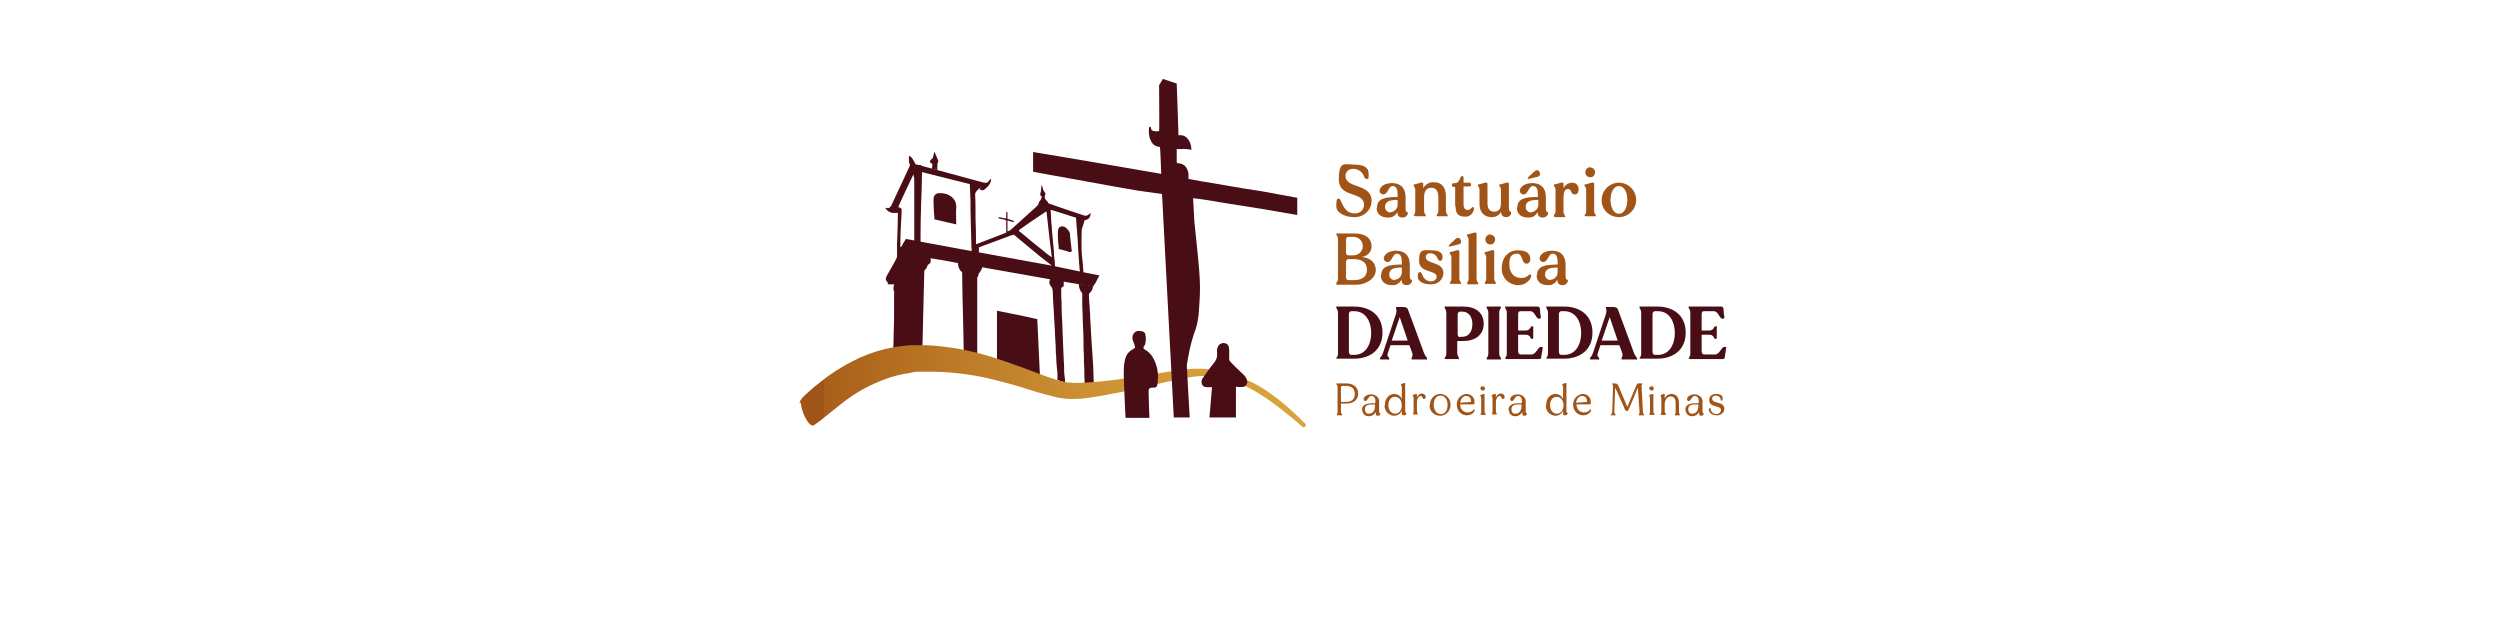 <?xml version="1.0" encoding="UTF-8"?>
<svg xmlns="http://www.w3.org/2000/svg" xmlns:xlink="http://www.w3.org/1999/xlink" version="1.1" viewBox="0 0 595.3 153">
  <defs>
    <style> .cls-1 { fill: url(#Gradiente_sem_nome_2); } .cls-2 { fill: none; } .cls-3 { fill: #fff; filter: url(#drop-shadow-1); } .cls-4 { fill: #490e15; } .cls-5 { fill: #a15417; } .cls-6 { clip-path: url(#clippath); } </style>
    <clipPath id="clippath">
      <rect class="cls-2" width="595.3" height="153"></rect>
    </clipPath>
    <filter id="drop-shadow-1" x="-2" y="-444.7" width="599" height="599.3" filterUnits="userSpaceOnUse">
      <feOffset dx="0" dy="0"></feOffset>
      <feGaussianBlur result="blur" stdDeviation="7"></feGaussianBlur>
      <feFlood flood-color="#010101" flood-opacity=".4"></feFlood>
      <feComposite in2="blur" operator="in"></feComposite>
      <feComposite in="SourceGraphic"></feComposite>
    </filter>
    <linearGradient id="Gradiente_sem_nome_2" data-name="Gradiente sem nome 2" x1=".7" y1="276.3" x2="1.4" y2="276.3" gradientTransform="translate(87.6 7133.1) scale(154.9 -25.5)" gradientUnits="userSpaceOnUse">
      <stop offset="0" stop-color="#a15417"></stop>
      <stop offset="0" stop-color="#a95f19"></stop>
      <stop offset=".3" stop-color="#bd7b28"></stop>
      <stop offset=".6" stop-color="#cd9133"></stop>
      <stop offset=".8" stop-color="#d59c38"></stop>
      <stop offset="1" stop-color="#d8a23c"></stop>
    </linearGradient>
  </defs>
  <g>
    <g id="Camada_1">
      <g class="cls-6">
        <g>
          <circle class="cls-3" cx="297.5" cy="-145" r="278.5"></circle>
          <g>
            <g>
              <path class="cls-4" d="M258,65.4c0-1.2-.3-3.8-.4-4.9-.1-2-.1-4,0-6,.3-.7.5-1.5.7-2.2-.7-.2-1.4-.5-2.1-.6,0,.3.5,5.8.5,7.1.1,1.7.4,6.2.5,6.3"></path>
              <path class="cls-4" d="M219.5,88.4c.2-9.8.4-14.2.6-24,.4-.3.7-.8.8-1.3.1,0,.2-.2.4-.3.1,0,.2-.2.3-.3,0-.1,0-.3,0-.5,0-.2,0-.3,0-.5,2.1.3,4.2.7,6.3,1.1,2.1.3,4.2.7,6.3,1.1l6.2,1.1c2.1.4,4.2.7,6.2,1.1l6.3,1.1c2.1.4,5.3.9,7.4,1.2l.6-.9.3-.6s.4-.8.6-1.1c-1.7-.4-3.7-.7-5.4-1.1-1.7-.4-3.5-.7-5.2-1.1,0,0,0-.1,0-.2,0-.7-.1-1.5-.2-2.2,0-.9-.1-1.8-.2-2.8l-.3-3.2c0-.9-.2-1.9-.2-2.8,0-.6-.1-1.3-.1-1.9,0,0,0-.2,0-.3.2,0,.3,0,.5.1,1.4.4,2.8.9,4.1,1.3,1,.3,2,.6,3.1,1,.2,0,.4,0,.6,0,1-.3,1-.7,1.2-1.4,0,0,0-.2,0-.3-.2.2-.3.3-.5.4-.3.3-.7.3-1.1.2-2.3-.8-4.6-1.5-6.8-2.3l-1.7-.6c0-.4-.5-.6-.7-1-.1-.2-.2-.5-.1-.7,0-.2.3-.6,0-.9-.3-.3-.4-.6-.5-1,0-.3-.2-.6-.3-.8,0,.4,0,.6-.1,1,0,.4,0,.7-.2,1.1,0,.2,0,.5.2.6,0,0,.1,0,.2.1,0,.2-.3.7-.3.8-.2.2-.4.5-.5.8,0,.3-.2.5-.4.7-1.4,1.3-2.8,2.5-4.2,3.8-.7.6-1.3,1.2-2,1.8-.2.2-.5.3-.8.4,0-.9,0-1.7,0-2.6l.7.2c.2,0,.5.2.8.2v-.3c-.5-.2-1-.3-1.5-.5v-.8c0-.2,0-.4,0-.6s0-.2-.1-.2c0,0-.1,0-.2,0,0,.5,0,1,0,1.5-.1,0-.2,0-.3,0-.5-.1-.9-.2-1.4-.3,0,0,0,0-.1,0,0,0,0,.2,0,.3.3,0,.6.2.9.2.3,0,.6.2.9.3,0,1,0,1.9,0,2.9-2.3.9-4.7,1.8-7,2.7,0,0-.1,0-.2,0,0-.2,0-.3,0-.5,0-1.8,0-3.5-.1-5.3,0-1.3,0-4.7-.1-6,0-1,2-2.1,2.1-2.3,0,0-3.3-.8-3.4-.8,0,.3.2,4.2.2,4.7,0,.8,0,1.5,0,2.3.1,2.7.2,9.6.3,9.8.2,0,1.7.3,1.7.3v-1.4s5.2-1.9,7.8-2.9h.3c.1-.2.3-.1.4,0,0,0,.1.1.2.2l4.7,3.9c.9.8,3.4,2.7,4.3,3.4,0,0,.3-1.8,0-2,0,0-1.9-1.3-1.9-1.4-2-1.6-4-3.2-6-4.9-.1,0-.3-.2-.3-.3.1-.1.2-.2.3-.3.5-.4,4-2.8,5.7-3.9.2-.2.4-.3.6-.3.5,4.5.9,8.3,1.5,12.8,0,0,0,0,0,.1-.7-.1-1.5-.3-2.2-.4l-2.2-.4c-.7-.1-1.5-.3-2.2-.4s-1.5-.3-2.2-.4c-.7-.1-1.4-.3-2.2-.4-.7-.1-1.5-.3-2.2-.4s-1.5-.3-2.2-.4c-.7-.1-1.4-.3-2.2-.4-.7-.1-1.5-.3-2.2-.4-.7-.1-1.5-.3-2.2-.4s-1.5-.3-2.2-.4c-.7-.1-1.4-.3-2.1-.4-.7-.1-1.5-.3-2.2-.4s-1.5-.3-2.2-.4c-.7-.1-1.4-.3-2.1-.4-.7-.1-1.4-.3-2.2-.4-.1.2-.2.4-.3.5s-.2.3-.3.5-.2.4-.3.5c0,.2-.2.4-.4.5,0-.1,0-.2,0-.3,0-.4,0-.7,0-1.1,0-2.4.2-4.7.3-7.1,0-.1,0-.3,0-.4,0-.3-.2-.5-.5-.6-.1,0-.2,0-.3-.1,0-.2,4-8.7,4.1-8.7,5.2,1.3,10.4,2.6,15.6,3.9,0,0,0,0,0,0-.1.2-.3.4-.4.6.3.1.5.2.8.2,0,0,.1,0,.2,0,.3-.2.5-.4.7-.6.3-.2.5-.5.7-.8.2-.3.4-.7.4-1.2,0,0,0-.2,0-.2,0,.1-.1.2-.2.2-.2.2-.4.4-.5.6-.2.2-.5.3-.8.2,0,0-.2,0-.2,0-5.3-1.4-10.6-2.9-15.9-4.3-.1,0-.3,0-.4-.1-.2-.4-.4-.8-.6-1.1-.2-.4-.5-.7-.9-.9-.1.5-.1,1.1,0,1.7.2.3.2.7,0,1-1.4,3-2.8,6-4.2,9,0,.1,0,.2-.2.3-.2.4-.6.6-1,.4,0,0-.2,0-.3,0,.3.6,1,1.1,1.7,1.2.3,0,.7,0,1,0,0,0,.2,0,.3,0,0,.2,0,.3,0,.4,0,2.3-.1,4.6-.2,7,0,.6,0,1.2,0,1.8,0,.4,0,.9,0,1.3-.1.4-1.2,2.3-2.4,4.4,0,.1-.2.3-.2.5-.2.3,0,.7.2,1,0,0,.1.1.2.1,0,.2,0,.3,0,.5.5,0,1,0,1.5,0,0,.2-.1.3-.1.5-.1.3,0,.7,0,1,.1.2.2.4.1.7,0,1.3,0,2.6,0,3.8,0,1.9,0,3.8-.1,5.6,0,2.9-.2,5.7-.2,8.6,0,1.8-.2-.9-.2.9.1-.4.3-.9.3-1.4"></path>
              <path class="cls-4" d="M260.5,91.9c0-.2-.2-3.6-.2-5-.1-2-.3-4-.4-5.9-.1-1.8-.2-3.6-.3-5.3,0-.6,0-1.2-.1-1.8,0-1.2-.2-2.3-.2-3.5,0,0,0-.1,0-.2,0-.2.1-.4.3-.6.1,0,.2-.2.3-.3.2-.3.3-.7.4-1.1-1.1-.3-2.3-.5-3.4-.6,0,.8.2,1.6.8,2.2,0,.5,0,.9,0,1.4,0,1.3,0,2.5.1,3.8,0,2,.2,4.1.2,6.1,0,1.2,0,2.5.1,3.7,0,1.1,0,2.1.1,3.2,0,1.2,0,2.4.1,3.7"></path>
              <path class="cls-4" d="M222.4,52.2c1.7.4,3.4.8,5.1,1.2,0,0,.1,0,.2,0,0-.1,0-.2,0-.3,0-1.2-.1-2.5,0-3.7,0-.1,0-.2,0-.3,0-1.1-.7-2.1-1.7-2.6-.5-.3-1-.4-1.6-.5-.3,0-.5,0-.8,0-.7,0-1.2.5-1.3,1.2,0,.3,0,.7,0,1.1,0,1.2.1,2.4.2,3.6,0,.1,0,.3,0,.4Z"></path>
              <path class="cls-4" d="M255.2,59.9c0,0,0-.1,0-.2-.1-1.2-.3-2.3-.4-3.5,0-.1,0-.2,0-.3,0-.6-.4-1.1-.8-1.5-.3-.3-.7-.5-1.1-.5-.4,0-.7.2-.9.6,0,.3-.1.5-.1.8,0,.3,0,.7,0,1,0,.9.1,1.7.2,2.6,0,.1,0,.3,0,.4.8.2,1.7.4,2.5.7,0,0,.2,0,.2,0,0,0,0,0,.1,0h0Z"></path>
              <path class="cls-4" d="M223.2,40.5c0-.5,0-1,0-1.4,0-.3.3-.5.2-.9,0,0-.9-2.1-.9-2.1-.2.7-.2,1-.4,1.6-.1,0-.3.2-.4.3-.3.2-.3.6-.1.8,0,0,0,.1.2.1,0,0,.2,0,.2.2,0,.4,0,.7-.1,1.1.5.1.9.2,1.4.3h0Z"></path>
              <path class="cls-4" d="M232.7,86.7v-20.6c.2-.2.2-.4.3-.7,0-.2.1-.4.3-.5.3-.5.6-1,.7-1.6-.1,0-.5-.6-.6-.6-.7-.1-1.3-.2-2-.3-.8-.1-1.8-.2-2.6-.3-.2,0-.4,0-.6,0-.3,1.1.3,2.4.9,2.7.1,9.4.3,11.3.4,20.7,0,0,0,1,0,1.1"></path>
              <path class="cls-4" d="M247.7,91l-.7-15c-4.3-1-9.6-2-9.6-2,0,0,0,13.3,0,13.3"></path>
              <path class="cls-4" d="M253.6,91.1c0-1.2-.1-1.2-.2-2.4,0-1,0-2-.1-3-.1-2.4-.2-4.7-.3-7.1,0-1.8-.2-3.5-.2-5.3,0-.9,0-1.8-.1-2.7,0-.5,0-1,0-1.6,0-.3,0-.6.4-.7.1,0,.2-.2.2-.3,0-.5,0-.9,0-1.4-.6-2.4-2-.5-3.1-.6-.6,1.4-.2,1.9,0,2.1.1.1.2.3.3.4.1.4.2.7.2,1.1,0,1.3.1,2.7.2,4,.1,1.8.2,3.6.3,5.4,0,1.4.2,2.7.2,4.1,0,.6,0,1.2.1,1.8,0,1.4.2,2.7.3,4.1,0,.9,0,.6,0,1.5"></path>
              <path class="cls-4" d="M219.2,57.8c0-.2,0-5.8.1-7.5,0-1.8.2-5.1.2-6.9,0-2,.2-3-.1-4-.3-.3-2,.3-2.7.3,0,.1,1.1,1.8,1,3.5,0,1.8,0,4.8,0,7.4s0,7.1,0,7.1c.5,0,1,0,1.5,0h0Z"></path>
            </g>
            <path class="cls-1" d="M190.4,96.1c0-1,1.3-2,1.6-2.3.6-.5,1.2-1.1,1.8-1.6,1.2-1,2.4-1.9,3.6-2.8,2.4-1.7,4.9-3.1,7.5-4.3,2.5-1.1,5.1-1.9,7.8-2.4,1.3-.2,2.6-.4,4-.5.7,0,1.3,0,2,0,.7,0,1.3,0,2,0,2.6.1,5.2.5,7.8.9,2.6.5,5.1,1.1,7.7,1.9,2.5.8,5,1.7,7.5,2.6s4.9,1.9,7.4,2.7c.6.2,1.2.4,1.8.5.6.1,1.2.3,1.8.3,1.2.1,2.5.1,3.7,0,2.5-.1,5-.4,7.5-.7,5-.7,10.1-1.6,15.2-2.3,1.3-.2,2.5-.3,3.8-.3,1.3,0,2.6,0,3.9.3,2.6.4,5.1,1.2,7.6,2.2,5.3,2,10.8,6.9,14.4,10.6.2.2.2.5,0,.7s-.5.2-.7,0c-4.1-3.6-9.8-8.1-13.9-9.8-2.4-1-4.9-2-7.4-2.2-1.2-.1-2.5-.1-3.7,0-1.2.1-2.5.3-3.8.6-5,1-10,2.3-15.1,3.3-2.5.5-5.1,1-7.6,1.3-1.3.2-2.6.2-3.9.2-.7,0-1.3-.1-2-.2-.7-.1-1.3-.2-1.9-.4-2.6-.6-5.1-1.4-7.6-2.2s-5-1.4-7.4-2c-2.5-.6-4.9-1-7.5-1.3-2.5-.3-5-.4-7.5-.4-.6,0-1.2,0-1.8,0-.6,0-1.2,0-1.8.2-1.2.2-2.4.4-3.6.7-2.4.6-4.8,1.6-7,2.7-2.4,1.2-4.6,2.7-6.7,4.4-1.1.9-1,.8-3,2.4-1.1.9-2.1,1.7-3,2.3-1.2.9-3.2-3.3-3.2-5.4h0Z"></path>
            <g>
              <path class="cls-4" d="M300.2,49.7c-2.5-.4-5.1-.8-7.6-1.2-4.1-.7-7.9-1.3-8.5-1.3,0,0,0,0,.3,5.5,1.5,14.6,1.6,14.6,1,22.4-.2,1.5-.5,3-1.1,4.4-.8,2.4-1.3,4.9-1.7,7.5,0,.7.7,12.4.7,12.4h-3.8l-2.8-53.2s-4.9-.7-5.7-.8c-1.7-.3-3.5-.6-5.2-.9-3.3-.6-6.6-1.2-9.9-1.8-3.5-.6-9.9-1.8-9.9-1.8v-4.7c2.6.4,11.7,2,14.3,2.4,2.7.5,5.4.9,8.1,1.4,2.7.5,5.4.9,8.1,1.4,0-.2-.2-6.2-.3-6.4-.1,0-.3,0-.5-.1-.6-.1-1.2-.5-1.5-1.1-.1-.3-.3-.5-.4-.8-.2-.8-.3-1.6-.2-2.4,0,0,0-.1,0-.2,0,0,.1-.1.2-.2.1,0,.2,0,.3.2,0,0,0,.1,0,.2,0,.4.3.5.6.6.4.1.9.1,1.3,0,.1-.1,0-10.9,0-10.9l.9-1.5,3.3,1.1c0,.2.3,8,.4,11.6,0,.2,0,.4,0,.7.2,0,.4,0,.6,0,.6,0,1.1.3,1.5.7.7.8,1,1.8,1,2.8-.8-.2-1.6-.3-2.4-.2-.4,0-.7,0-1.1,0,0,.2,0,.3,0,.5,0,1,0,1.2,0,2.3,0,.2-.1.6.5.6,1.3.1,2,.9,2.3,2.4,0,.1,0,.3,0,.4,0,.3,0,.6,0,.9.4.1,4.3.8,8.6,1.5,2.9.5,5.7,1,8.6,1.4,2.9.5,5.8,1.1,8.7,1.6v4.1"></path>
              <path class="cls-4" d="M286.4,90c-.6.8-.3,2.2.9,2.2s1.2,0,1.3,0c0,0-.6,7.2-.6,7.2h6.3s0-4.3,0-7.3c.1,0,1.6.2,2.1-.1.5-.3.8-1,.5-1.5-.1-.5-.4-.9-.7-1.2-.8-.8-3.3-3-3.5-3.6,0-.6,0-1.3,0-1.9,0-.6,0-1.6-.6-1.9-.6-.4-1.4-.2-1.9.3-.3.5-.5,1.1-.4,1.6.1.8,0,1.6-.5,2.3,0,0-1.6,2-2.8,3.8h0Z"></path>
              <path class="cls-4" d="M268,99.4c0-.6-.5-9.8-.4-11.4,0-1.4.3-3.1,1-3.9.6-.8,1.7-1.1,1.7-1.4-.1-.5-.3-1-.5-1.5-.2-.5-.2-1,0-1.5.2-.5.7-.9,1.3-.9,1,0,1.4.2,1.6.7.2.8.2,1.6,0,2.4-.1.5-.9.9,0,1.4.7.4,1.2.9,1.7,1.6,1,1.7,1.5,3.6,1.3,5.6-.1,1,0,1.7-.8,1.8-.6.1-1.4-.3-1.4,1s.2,6.2.2,6.2h-5.6Z"></path>
            </g>
            <g>
              <g>
                <path class="cls-4" d="M318.2,85.4c0-.4.4-.3.4-1.3v-9.6c0-.9-.4-.9-.4-1.3s.1-.2.2-.2h4.1c3.5,0,6.7,1.9,6.7,6.2s-3.2,6.2-6.7,6.2h-4.2c-.1,0-.2,0-.2-.2h0ZM321.8,84.5h.7c2.5,0,4-2.2,4-5.2s-1.5-5.2-4-5.2h-.7c-.4,0-.6.3-.6.8v8.8c0,.5.2.8.6.8h0Z"></path>
                <path class="cls-4" d="M328.6,85.4c0-.4.4-.4.7-1.3l3.1-9.3c.3-1,0-1.2,0-1.5,0-.1,0-.2.2-.2,0,0,0,0,0,0h1.6c.5,0,1,.2,1.1.7.2.4,2.7,7.4,3.8,10.3.3.8.7.9.7,1.3s0,.2-.2.2h-3.3c-.1,0-.2,0-.2-.2,0-.4.4-.4.2-1.3l-.7-1.9h-4.5l-.6,1.8c-.4,1,.3.9.3,1.4s-.1.2-.3.2h-1.6c-.2,0-.3,0-.3-.2h0ZM335.2,81.1l-1.9-5.6-1.9,5.6h3.8Z"></path>
                <path class="cls-4" d="M344,85.4c0-.4.4-.3.4-1.3v-9.6c0-.9-.4-.9-.4-1.3s.1-.2.2-.2h4.3c2.8,0,4.8,1.4,4.8,4.1s-2.1,4.1-4.8,4.1h-1.5v2.8c0,.9.4.9.4,1.3s-.1.2-.2.2h-3c-.1,0-.2,0-.2-.2ZM347.7,80.2h.5c1.5,0,2.4-1.2,2.4-3s-.9-3-2.4-3h-.5c-.4,0-.6.3-.6.8v4.5c0,.5.2.8.6.8h0Z"></path>
                <path class="cls-4" d="M354,85.4c0-.4.4-.3.4-1.3v-9.6c0-.9-.4-.9-.4-1.3s0-.2.2-.2h3c.1,0,.2,0,.2.2,0,.4-.4.3-.4,1.3v9.6c0,.9.4.9.4,1.3s-.1.2-.2.2h-3c-.1,0-.2,0-.2-.2Z"></path>
                <path class="cls-4" d="M358.4,85.4c0-.4.4-.3.4-1.3v-9.6c0-.9-.4-.9-.4-1.3s.1-.2.2-.2h7.5c.3,0,.5.1.6.5,0,.7.1,1.5.2,1.9,0,.3,0,.5-.4.5-.8,0-1-1.8-2.1-1.8h-2.3c-.5,0-.6.3-.6.8v3.8h1.8c1.2,0,1-1,1.5-1s.3.2.3.4v2.2c0,.2,0,.4-.3.4-.5,0-.3-1-1.5-1h-1.8v3.9c0,.5.2.8.6.8h2.6c1.1,0,1.5-1.8,2.2-1.8s.4.2.4.5c0,.3-.2,1.2-.3,1.9,0,.4-.2.5-.5.5h-7.8c-.1,0-.2,0-.2-.2h0Z"></path>
                <path class="cls-4" d="M368.2,85.4c0-.4.4-.3.4-1.3v-9.6c0-.9-.4-.9-.4-1.3s.1-.2.2-.2h4.1c3.5,0,6.7,1.9,6.7,6.2s-3.2,6.2-6.7,6.2h-4.1c-.1,0-.2,0-.2-.2h0ZM371.8,84.5h.7c2.5,0,4-2.2,4-5.2s-1.5-5.2-4-5.2h-.7c-.4,0-.6.3-.6.8v8.8c0,.5.2.8.6.8h0Z"></path>
                <path class="cls-4" d="M378.6,85.4c0-.4.4-.4.7-1.3l3.1-9.3c.3-1,0-1.2,0-1.5,0-.1,0-.2.2-.2,0,0,0,0,0,0h1.6c.5,0,1,.2,1.1.7.2.4,2.7,7.4,3.8,10.3.3.8.7.9.7,1.3s0,.2-.2.2h-3.3c-.1,0-.2,0-.2-.2,0-.4.4-.4.2-1.3l-.7-1.9h-4.5l-.6,1.8c-.4,1,.3.9.3,1.4s-.1.2-.3.2h-1.6c-.2,0-.3,0-.3-.2h0ZM385.2,81.1l-1.9-5.6-1.9,5.6h3.8Z"></path>
                <path class="cls-4" d="M390.4,85.4c0-.4.4-.3.4-1.3v-9.6c0-.9-.4-.9-.4-1.3s.1-.2.2-.2h4.1c3.5,0,6.7,1.9,6.7,6.2s-3.2,6.2-6.7,6.2h-4.1c-.1,0-.2,0-.2-.2h0ZM394.1,84.5h.7c2.5,0,4-2.2,4-5.2s-1.5-5.2-4-5.2h-.7c-.4,0-.6.3-.6.8v8.8c0,.5.2.8.6.8h0Z"></path>
                <path class="cls-4" d="M402.1,85.4c0-.4.4-.3.4-1.3v-9.6c0-.9-.4-.9-.4-1.3s.1-.2.2-.2h7.5c.3,0,.5.1.6.5,0,.7.1,1.5.2,1.9,0,.3,0,.5-.4.5-.8,0-1-1.8-2.1-1.8h-2.3c-.5,0-.6.3-.6.8v3.8h1.8c1.2,0,1-1,1.5-1s.3.2.3.4v2.2c0,.2,0,.4-.3.4-.5,0-.3-1-1.5-1h-1.8v3.9c0,.5.2.8.6.8h2.6c1.1,0,1.5-1.8,2.2-1.8s.4.2.4.5c0,.3-.2,1.2-.3,1.9,0,.4-.2.5-.5.5h-7.8c-.1,0-.2,0-.2-.2h0Z"></path>
              </g>
              <g>
                <path class="cls-5" d="M318.2,49.1c0-1.3.1-1.8.5-1.8s.4.2.7.8c.8,1.9,1.7,2.7,3.1,2.7,1.2.1,2.2-.7,2.3-1.9,0,0,0,0,0-.1,0-3.4-6-1.5-6-6.1s1.5-3.5,3.8-3.5,3.3.8,3.3,2.1,0,1.3-.4,1.3-.4,0-.7-.6c-.4-1.1-1.4-1.8-2.6-1.8-.9,0-1.8.6-1.8,1.6,0,0,0,0,0,.1,0,3.1,6.2,1.7,6.2,5.9,0,2.2-1.8,3.9-4,3.9,0,0-.2,0-.2,0-2.1,0-4.2-1-4.2-2.6h0Z"></path>
                <path class="cls-5" d="M327.9,49.4c0-2.2,2.1-2.5,4.9-2.5v-.6c0-1-.2-2-1.2-2s-1.1,2-2.2,2c-.4,0-.8-.3-.9-.7,0,0,0,0,0-.1,0-1,1.2-1.9,2.9-1.9,3.1,0,3.3,2.4,3.3,3.4v2.6c0,1.1.3.7.5,1,.2.3-.3,1.2-1.2,1.2s-1.2-.4-1.3-1.3c-.4.9-1.3,1.4-2.3,1.3-1.6,0-2.6-.9-2.6-2.3h0ZM331.1,50.5c.9,0,1.7-.8,1.7-1.7,0,0,0,0,0,0v-1.2c-2,0-3,.4-3,1.7,0,.7.5,1.2,1.2,1.3,0,0,.1,0,.2,0Z"></path>
                <path class="cls-5" d="M336.6,51.4c0-.4.4-.3.4-1.2v-4.9c0-.9-.4-.8-.4-1.2,0-.1,0-.2.2-.2.3,0,1-.3,1.5-.4.5-.1.6,0,.6.3v1c.5-.9,1.5-1.5,2.6-1.4,1.7,0,2.8,1.1,2.8,3.4v3.3c0,.9.4.8.4,1.2s0,.2-.2.2h-2.2c-.1,0-.2,0-.2-.2,0-.4.4-.3.4-1.2v-3c0-1.4-.4-2.4-1.7-2.4s-1.7,1.1-1.7,2.3v3.1c0,.9.4.9.4,1.2s0,.2-.2.2h-2.2c-.1,0-.2,0-.2-.2h0Z"></path>
                <path class="cls-5" d="M346.5,49.1v-4.6h-.4c-.2,0-.4-.2-.4-.4,0-.2.2-.5.4-.5h.4c.6,0,.9-.4,1.3-1.4.2-.4.7-.4.7.1v1.2h1.4c.2,0,.4.2.4.5,0,.2-.2.4-.4.4h-1.4v4.3c0,.6.2,1.3,1,1.3s.9-.8,1.3-.7c.5.1,0,2.3-1.9,2.3s-2.3-1-2.3-2.6h0Z"></path>
                <path class="cls-5" d="M352.3,48.6v-3.3c0-.9-.4-.8-.4-1.2,0-.1.1-.2.2-.2.3,0,1-.3,1.5-.4.5-.1.6,0,.6.4v4.5c0,1.1.4,2,1.6,2s1.6-.8,1.6-2v-3.1c0-.9-.4-.8-.4-1.2,0-.1,0-.2.2-.2.3,0,1-.3,1.5-.4.5-.1.6,0,.6.4v5.6c0,1.1.4.7.5,1,.2.3-.2,1.2-1.1,1.2s-1.1-.4-1.3-1.2c-.5.8-1.4,1.3-2.3,1.2-1.5,0-2.8-1-2.8-3.1h0Z"></path>
                <path class="cls-5" d="M361.3,49.4c0-2.2,2.1-2.5,4.9-2.5v-.6c0-1-.2-2-1.2-2s-1.1,2-2.2,2c-.4,0-.8-.3-.9-.7,0,0,0,0,0-.1,0-1,1.2-1.9,2.9-1.9,3.1,0,3.3,2.4,3.3,3.4v2.6c0,1.1.3.7.5,1,.2.3-.3,1.2-1.2,1.2s-1.2-.4-1.3-1.3c-.4.9-1.3,1.4-2.3,1.3-1.6,0-2.6-.9-2.6-2.3h0ZM364.6,50.5c.9,0,1.7-.8,1.7-1.7,0,0,0,0,0,0v-1.2c-2,0-3,.4-3,1.7,0,.7.5,1.2,1.2,1.3,0,0,.1,0,.2,0h0ZM365.4,40.8c.5-.4.9-.4,1.2.2.3.6,0,1-.5,1.1-2.1.5-2.2.6-2.3.4s0-.2,1.6-1.7h0Z"></path>
                <path class="cls-5" d="M370,51.4c0-.4.4-.3.4-1.2v-4.9c0-.9-.4-.8-.4-1.2,0-.1,0-.2.2-.2.3,0,1-.3,1.5-.4.5-.1.6,0,.6.4v.9c.4-.8,1.2-1.3,2.1-1.3.8,0,1.5.6,1.5,1.5,0,0,0,0,0,.1,0,.7-.3,1.2-.9,1.2-1.1,0-.7-1.3-1.6-1.3s-1.1,1-1.1,2.1v3.2c0,.9.4.9.4,1.2s0,.2-.2.2h-2.2c-.1,0-.2,0-.2-.2h0Z"></path>
                <path class="cls-5" d="M377.3,51.4c0-.4.4-.3.4-1.2v-4.9c0-.9-.4-.8-.4-1.2,0-.1,0-.2.2-.2.3,0,1-.3,1.5-.4.4-.1.6,0,.6.3v6.3c0,.9.4.9.4,1.2s0,.2-.2.2h-2.2c-.1,0-.2,0-.2-.2h0ZM378.7,39.9c.6,0,1.2.5,1.1,1.2,0,.6-.5,1.2-1.2,1.1-.6,0-1.1-.5-1.1-1.2,0-.6.5-1.2,1.2-1.2,0,0,0,0,0,0Z"></path>
                <path class="cls-5" d="M381.4,47.6c0-2.3,1.9-4.1,4.1-4.1,2.3,0,4.1,1.9,4.1,4.1,0,2.2-1.8,4.1-4.1,4.1-2.2,0-4-1.6-4.1-3.8,0,0,0-.2,0-.3ZM385.5,50.9c1.2,0,2-1.4,2-3.3s-.8-3.3-2-3.3-2,1.4-2,3.3.8,3.3,2,3.3h0Z"></path>
              </g>
              <g>
                <path class="cls-5" d="M318.2,67.5c0-.4.4-.3.4-1.2v-9.3c0-.9-.4-.9-.4-1.2s0-.2.2-.2h4.2c2.2,0,4,.9,4,3.1,0,1.3-1.1,2.4-2.4,2.5,1.9.1,3.4,1.2,3.4,3.1s-2.1,3.5-4.8,3.5h-4.4c-.1,0-.2,0-.2-.2ZM321.1,60.8h1c1.2.1,2.3-.8,2.4-2,.1-1.2-.8-2.3-2-2.4-.1,0-.3,0-.4,0h-1c-.4,0-.6.3-.6.8v2.9c0,.5.2.7.6.7h0ZM321.1,66.7h1.4c1.2,0,3-.4,3-2.5s-1.9-2.5-3-2.5h-1.4c-.4,0-.6.3-.6.8v3.4c0,.5.2.8.6.8h0Z"></path>
                <path class="cls-5" d="M328.9,65.5c0-2.2,2.1-2.5,4.9-2.5v-.6c0-1-.2-2-1.2-2s-1.1,2-2.2,2c-.4,0-.8-.3-.9-.7,0,0,0,0,0-.1,0-1,1.2-1.9,2.9-1.9,3.1,0,3.3,2.4,3.3,3.4v2.6c0,1.1.3.7.5,1,.2.3-.3,1.2-1.2,1.2s-1.2-.4-1.3-1.3c-.4.9-1.3,1.4-2.3,1.3-1.6,0-2.6-.9-2.6-2.3h0ZM332.1,66.6c.9,0,1.7-.8,1.7-1.7,0,0,0,0,0,0v-1.2c-2,0-3,.4-3,1.7,0,.7.5,1.2,1.2,1.3,0,0,.1,0,.2,0h0Z"></path>
                <path class="cls-5" d="M337.6,66c0-1,.2-1.2.5-1.2s.3,0,.6.7c.3.9,1.1,1.5,2.1,1.5.7,0,1.3-.5,1.3-1.1,0,0,0,0,0,0,0-1.7-4.2-.8-4.2-3.8s1.1-2.5,3-2.5,2.6.7,2.6,1.5-.2,1-.5,1-.5-.1-.7-.6c-.3-.7-.9-1.2-1.7-1.2-.7,0-1.1.4-1.1.9,0,1.8,4.2,1,4.2,3.8,0,1.6-1.4,2.8-3,2.7,0,0,0,0-.1,0-1.5,0-3-.6-3-1.8h0Z"></path>
                <path class="cls-5" d="M346.6,56.9c.5-.4.9-.4,1.2.2.3.6,0,1-.5,1.1-2.1.5-2.2.6-2.3.4s0-.2,1.6-1.7ZM345.2,67.5c0-.4.4-.3.4-1.2v-4.9c0-.9-.4-.8-.4-1.2,0-.1,0-.2.2-.2.3,0,1-.3,1.5-.4.4-.1.6,0,.6.3v6.3c0,.9.4.9.4,1.2s0,.2-.2.2h-2.2c-.1,0-.2,0-.2-.2h0Z"></path>
                <path class="cls-5" d="M349.3,67.5c0-.4.4-.3.4-1.2v-9.1c0-.9-.4-.8-.4-1.2,0-.1,0-.2.2-.2.3,0,1-.3,1.5-.4.5-.1.6,0,.6.4v10.5c0,.9.4.9.4,1.2s-.1.2-.2.2h-2.2c-.1,0-.2,0-.2-.2h0Z"></path>
                <path class="cls-5" d="M353.5,67.5c0-.4.4-.3.4-1.2v-4.9c0-.9-.4-.8-.4-1.2,0-.1,0-.2.2-.2.3,0,1-.3,1.5-.4.4-.1.6,0,.6.3v6.3c0,.9.4.9.4,1.2s0,.2-.2.2h-2.2c-.1,0-.2,0-.2-.2h0ZM354.9,55.9c.6,0,1.2.5,1.1,1.2,0,.6-.5,1.2-1.2,1.1-.6,0-1.1-.5-1.1-1.2,0-.6.5-1.2,1.2-1.2,0,0,0,0,0,0h0Z"></path>
                <path class="cls-5" d="M357.6,63.8c0-2.3,1.4-4.2,3.8-4.2s3,1,3,2.2c0,.5-.3.9-.8,1,0,0,0,0,0,0-1.5,0-.8-2.4-2.4-2.4s-1.8,1.3-1.8,2.6c0,1.9,1.1,3.2,2.8,3.2s1.8-1.1,2.3-.8c.5.3-.6,2.5-3,2.5-2.1,0-3.8-1.6-3.9-3.7,0-.1,0-.2,0-.3h0Z"></path>
                <path class="cls-5" d="M366,65.5c0-2.2,2.1-2.5,4.9-2.5v-.6c0-1-.2-2-1.2-2s-1.1,2-2.2,2c-.4,0-.8-.3-.9-.7,0,0,0,0,0-.1,0-1,1.2-1.9,2.9-1.9,3.1,0,3.3,2.4,3.3,3.4v2.6c0,1.1.3.7.5,1,.2.3-.3,1.2-1.2,1.2s-1.2-.4-1.3-1.3c-.4.9-1.3,1.4-2.3,1.3-1.6,0-2.6-.9-2.6-2.3h0ZM369.2,66.6c.9,0,1.7-.8,1.7-1.7,0,0,0,0,0,0v-1.2c-2,0-3,.4-3,1.7,0,.7.5,1.2,1.2,1.3,0,0,.1,0,.2,0h0Z"></path>
              </g>
              <g>
                <path class="cls-5" d="M318.3,98.8c0-.2.2-.2.2-.8v-5.8c0-.6-.3-.5-.3-.8,0,0,0-.1.1-.1h2.3c1.7,0,2.8.9,2.8,2.4s-1.1,2.4-2.8,2.4h-1.3v1.9c0,.6.3.5.3.8,0,0,0,.1-.1.1h-1c0,0-.1,0-.1-.1h0ZM319.7,95.7h.8c1.3,0,2.1-.6,2.1-1.9s-.8-1.9-2.1-1.9h-.8c-.3,0-.4.2-.4.5v2.9c0,.3.1.5.4.5h0Z"></path>
                <path class="cls-5" d="M324.3,97.6c0-1.4,1.3-1.6,3.2-1.6v-.6c0-.6-.3-1.1-1-1.1s-.8,1.2-1.4,1.2c-.2,0-.4-.2-.4-.4,0,0,0,0,0,0,0-.7.9-1.2,1.8-1.2.9,0,1.8.6,1.9,1.5,0,.1,0,.3,0,.4v2.2c0,.5.2.3.3.4,0,.2-.1.6-.6.6s-.5-.2-.5-.7v-.2c-.3.6-.9,1-1.6,1-.8.1-1.5-.5-1.6-1.2,0,0,0-.1,0-.2h0ZM326,98.5c1.1,0,1.4-1.1,1.4-1.7v-.5c-1.4,0-2.4,0-2.4,1.2,0,.5.3,1,.8,1,0,0,.1,0,.2,0Z"></path>
                <path class="cls-5" d="M329.8,96.4c-.1-1.3.8-2.5,2.1-2.6,0,0,0,0,.1,0,.8,0,1.5.5,1.8,1.2v-2.7c0-.6-.2-.5-.2-.7s0-.1.1-.2c.2,0,.2,0,.6-.2.3,0,.3,0,.3.2v6.5c0,.5.2.3.3.4,0,.2-.1.6-.6.6s-.5-.2-.5-.7v-.4c-.3.7-1,1.2-1.8,1.2-1.3,0-2.4-1.2-2.3-2.5,0,0,0,0,0,0h0ZM332.2,98.5c1,0,1.6-.9,1.6-2,0-1.1-.6-2-1.6-2s-1.6.8-1.6,2,.7,2,1.6,2Z"></path>
                <path class="cls-5" d="M336.4,98.8c0-.2.2-.2.2-.8v-3.1c0-.6-.2-.5-.2-.7s0-.1.1-.2c.2,0,.2,0,.6-.2.3,0,.3,0,.3.2v.6c.2-.5.7-.9,1.2-.9.5,0,.9.4.9.8,0,0,0,0,0,0,0,.3-.2.5-.4.5-.5,0-.3-.7-.8-.7s-.9.7-.9,1.4v2.1c0,.6.2.5.2.8s0,.1-.1.1h-1c0,0-.1,0-.1-.1h0Z"></path>
                <path class="cls-5" d="M340.5,96.4c0-1.4,1-2.5,2.3-2.6,0,0,0,0,.1,0,1.4,0,2.5,1.1,2.5,2.5,0,0,0,0,0,.1,0,1.4-1,2.5-2.3,2.6,0,0-.1,0-.2,0-1.4,0-2.5-1.1-2.5-2.5,0,0,0,0,0,0h0ZM343.1,98.6c1,0,1.6-.9,1.6-2.2s-.7-2.2-1.7-2.2-1.6.9-1.6,2.2.7,2.2,1.7,2.2h0Z"></path>
                <path class="cls-5" d="M346.9,96.5c-.1-1.4.9-2.6,2.3-2.7,1,0,1.9.8,1.9,1.8,0,.1,0,.2,0,.3,0,.3-.1.4-.4.4h-3c0,1,.6,1.8,1.6,1.9,0,0,.1,0,.2,0,1.2,0,1.3-.8,1.6-.7.3.2-.4,1.4-1.8,1.4-1.3,0-2.3-1-2.4-2.3,0,0,0-.1,0-.2h0ZM350.3,95.7h0c0-.9-.4-1.4-1.2-1.4s-1.3.8-1.4,1.6l2.6-.2h0Z"></path>
                <path class="cls-5" d="M352.5,98.8c0-.2.2-.2.2-.8v-3.1c0-.6-.2-.5-.2-.7s0-.1.1-.2c.2,0,.4-.1.6-.2.3,0,.3,0,.3.2v3.9c0,.6.3.5.3.8,0,0,0,.1-.1.1h-1c0,0-.1,0-.1-.1h0ZM353.1,92c.3,0,.5.2.5.5h0c0,.3-.2.5-.5.5,0,0,0,0,0,0-.3,0-.5-.2-.6-.5,0-.3.2-.5.5-.5,0,0,0,0,0,0h0Z"></path>
                <path class="cls-5" d="M355.2,98.8c0-.2.2-.2.2-.8v-3.1c0-.6-.2-.5-.2-.7s0-.1.1-.2c.2,0,.2,0,.6-.2.3,0,.3,0,.3.2v.6c.2-.5.7-.9,1.2-.9.5,0,.9.4.9.8,0,0,0,0,0,0,0,.3-.2.5-.4.5-.5,0-.3-.7-.8-.7s-.9.7-.9,1.4v2.1c0,.6.2.5.2.8s0,.1-.1.1h-1c0,0-.1,0-.1-.1h0Z"></path>
                <path class="cls-5" d="M359.2,97.6c0-1.4,1.3-1.6,3.2-1.6v-.6c0-.6-.3-1.1-1-1.1s-.8,1.2-1.4,1.2c-.2,0-.4-.2-.4-.4,0,0,0,0,0,0,0-.7.9-1.2,1.8-1.2.9,0,1.8.6,1.9,1.5,0,.1,0,.3,0,.4v2.2c0,.5.2.3.3.4,0,.2-.1.6-.6.6s-.5-.2-.5-.7v-.2c-.3.6-.9,1-1.6,1-.8.1-1.5-.5-1.6-1.2,0,0,0-.1,0-.2h0ZM360.9,98.5c1.1,0,1.4-1.1,1.4-1.7v-.5c-1.4,0-2.4,0-2.4,1.2,0,.5.3,1,.8,1,0,0,.1,0,.2,0h0Z"></path>
                <path class="cls-5" d="M368.2,96.4c-.1-1.3.8-2.5,2.1-2.6,0,0,0,0,.1,0,.8,0,1.5.5,1.8,1.2v-2.7c0-.6-.2-.5-.2-.7s0-.1.1-.2c.2,0,.2,0,.6-.2.3,0,.3,0,.3.2v6.5c0,.5.2.3.3.4,0,.2-.1.6-.6.6s-.5-.2-.5-.7v-.4c-.3.7-1,1.2-1.8,1.2-1.3,0-2.4-1.2-2.3-2.5,0,0,0,0,0,0h0ZM370.7,98.5c1,0,1.6-.9,1.6-2,0-1.1-.6-2-1.6-2s-1.6.8-1.6,2,.7,2,1.6,2h0Z"></path>
                <path class="cls-5" d="M374.6,96.5c-.1-1.4.9-2.6,2.3-2.7,1,0,1.9.8,1.9,1.8,0,.1,0,.2,0,.3,0,.3-.1.4-.4.4h-3c0,1,.6,1.8,1.6,1.9,0,0,.1,0,.2,0,1.2,0,1.3-.8,1.6-.7.3.2-.4,1.4-1.8,1.4-1.3,0-2.3-1-2.4-2.3,0,0,0-.1,0-.2h0ZM377.9,95.7h0c0-.9-.4-1.4-1.2-1.4s-1.3.8-1.4,1.6l2.6-.2h0Z"></path>
                <path class="cls-5" d="M383.6,98.8c0-.2.3-.2.3-.8l.2-5.9c0-.6-.2-.5-.2-.7,0,0,0-.1.1-.1h.6c.3,0,.6.2.7.4l2.2,5.2s2-4.9,2.2-5.2c0-.3.4-.5.7-.4h.6c0,0,.1,0,.1.1,0,.2-.3.2-.2.7l.3,5.9c0,.6.3.5.3.8,0,0,0,.1-.1.1h-1.1c0,0-.1,0-.1-.1,0-.2.3-.2.2-.8l-.4-5.7s-2,4.9-2.2,5.2c-.1.2-.2.4-.4.4s-.4-.2-.5-.4c0-.2-1.8-4.1-2.3-5.2l-.2,5.7c0,.6.3.6.3.8s0,.1-.2.1h-.8c-.1,0-.2,0-.2-.1h0Z"></path>
                <path class="cls-5" d="M392.7,98.8c0-.2.2-.2.2-.8v-3.1c0-.6-.2-.5-.2-.7s0-.1.1-.2c.2,0,.4-.1.6-.2.3,0,.3,0,.3.2v3.9c0,.6.3.5.3.8,0,0,0,.1-.1.1h-1c0,0-.1,0-.1-.1h0ZM393.3,92c.3,0,.5.2.5.5h0c0,.3-.2.5-.5.5,0,0,0,0,0,0-.3,0-.5-.2-.6-.5,0-.3.2-.5.5-.5,0,0,0,0,0,0Z"></path>
                <path class="cls-5" d="M395.4,98.8c0-.2.2-.2.2-.8v-3.1c0-.6-.2-.5-.2-.7,0,0,0-.1.1-.2.2,0,.2,0,.6-.2.3,0,.3,0,.3.2v.9c.3-.7.9-1.1,1.6-1.1,1.1,0,1.8.8,1.8,2.2v2c0,.6.2.5.2.8s0,.1-.1.1h-1c0,0-.1,0-.1-.1,0-.2.2-.2.2-.8v-2.1c0-.9-.4-1.5-1.2-1.5s-1.4.9-1.4,1.8v1.7c0,.6.3.5.3.8,0,0,0,.1-.1.1h-1c0,0-.1,0-.1-.1h0Z"></path>
                <path class="cls-5" d="M401.3,97.6c0-1.4,1.3-1.6,3.2-1.6v-.6c0-.6-.3-1.1-1-1.1s-.8,1.2-1.4,1.2c-.2,0-.4-.2-.4-.4,0,0,0,0,0,0,0-.7.9-1.2,1.8-1.2.9,0,1.8.6,1.9,1.5,0,.1,0,.3,0,.4v2.2c0,.5.2.3.3.4,0,.2-.1.6-.6.6s-.5-.2-.5-.7v-.2c-.3.6-.9,1-1.6,1-.8.1-1.5-.5-1.6-1.2,0,0,0-.1,0-.2h0ZM403,98.5c1.1,0,1.4-1.1,1.4-1.7v-.5c-1.4,0-2.4,0-2.4,1.2,0,.5.3,1,.8,1,0,0,.1,0,.2,0h0Z"></path>
                <path class="cls-5" d="M406.9,97.9c0-.6,0-.7.2-.7s.2,0,.3.4c.1.6.7,1,1.3,1,.5,0,1-.3,1.1-.9,0,0,0,0,0,0,0-1.4-2.8-.4-2.8-2.5,0-.8.6-1.4,1.6-1.4s1.6.4,1.6,1c0,.5,0,.6-.2.6s-.2,0-.3-.4c-.1-.5-.6-.8-1.1-.8-.6,0-.9.3-.9.7,0,1.4,2.8.5,2.9,2.4,0,.9-.8,1.6-1.7,1.6,0,0,0,0-.1,0-.8,0-1.8-.4-1.8-1.1h0Z"></path>
              </g>
            </g>
          </g>
        </g>
      </g>
    </g>
  </g>
</svg>
